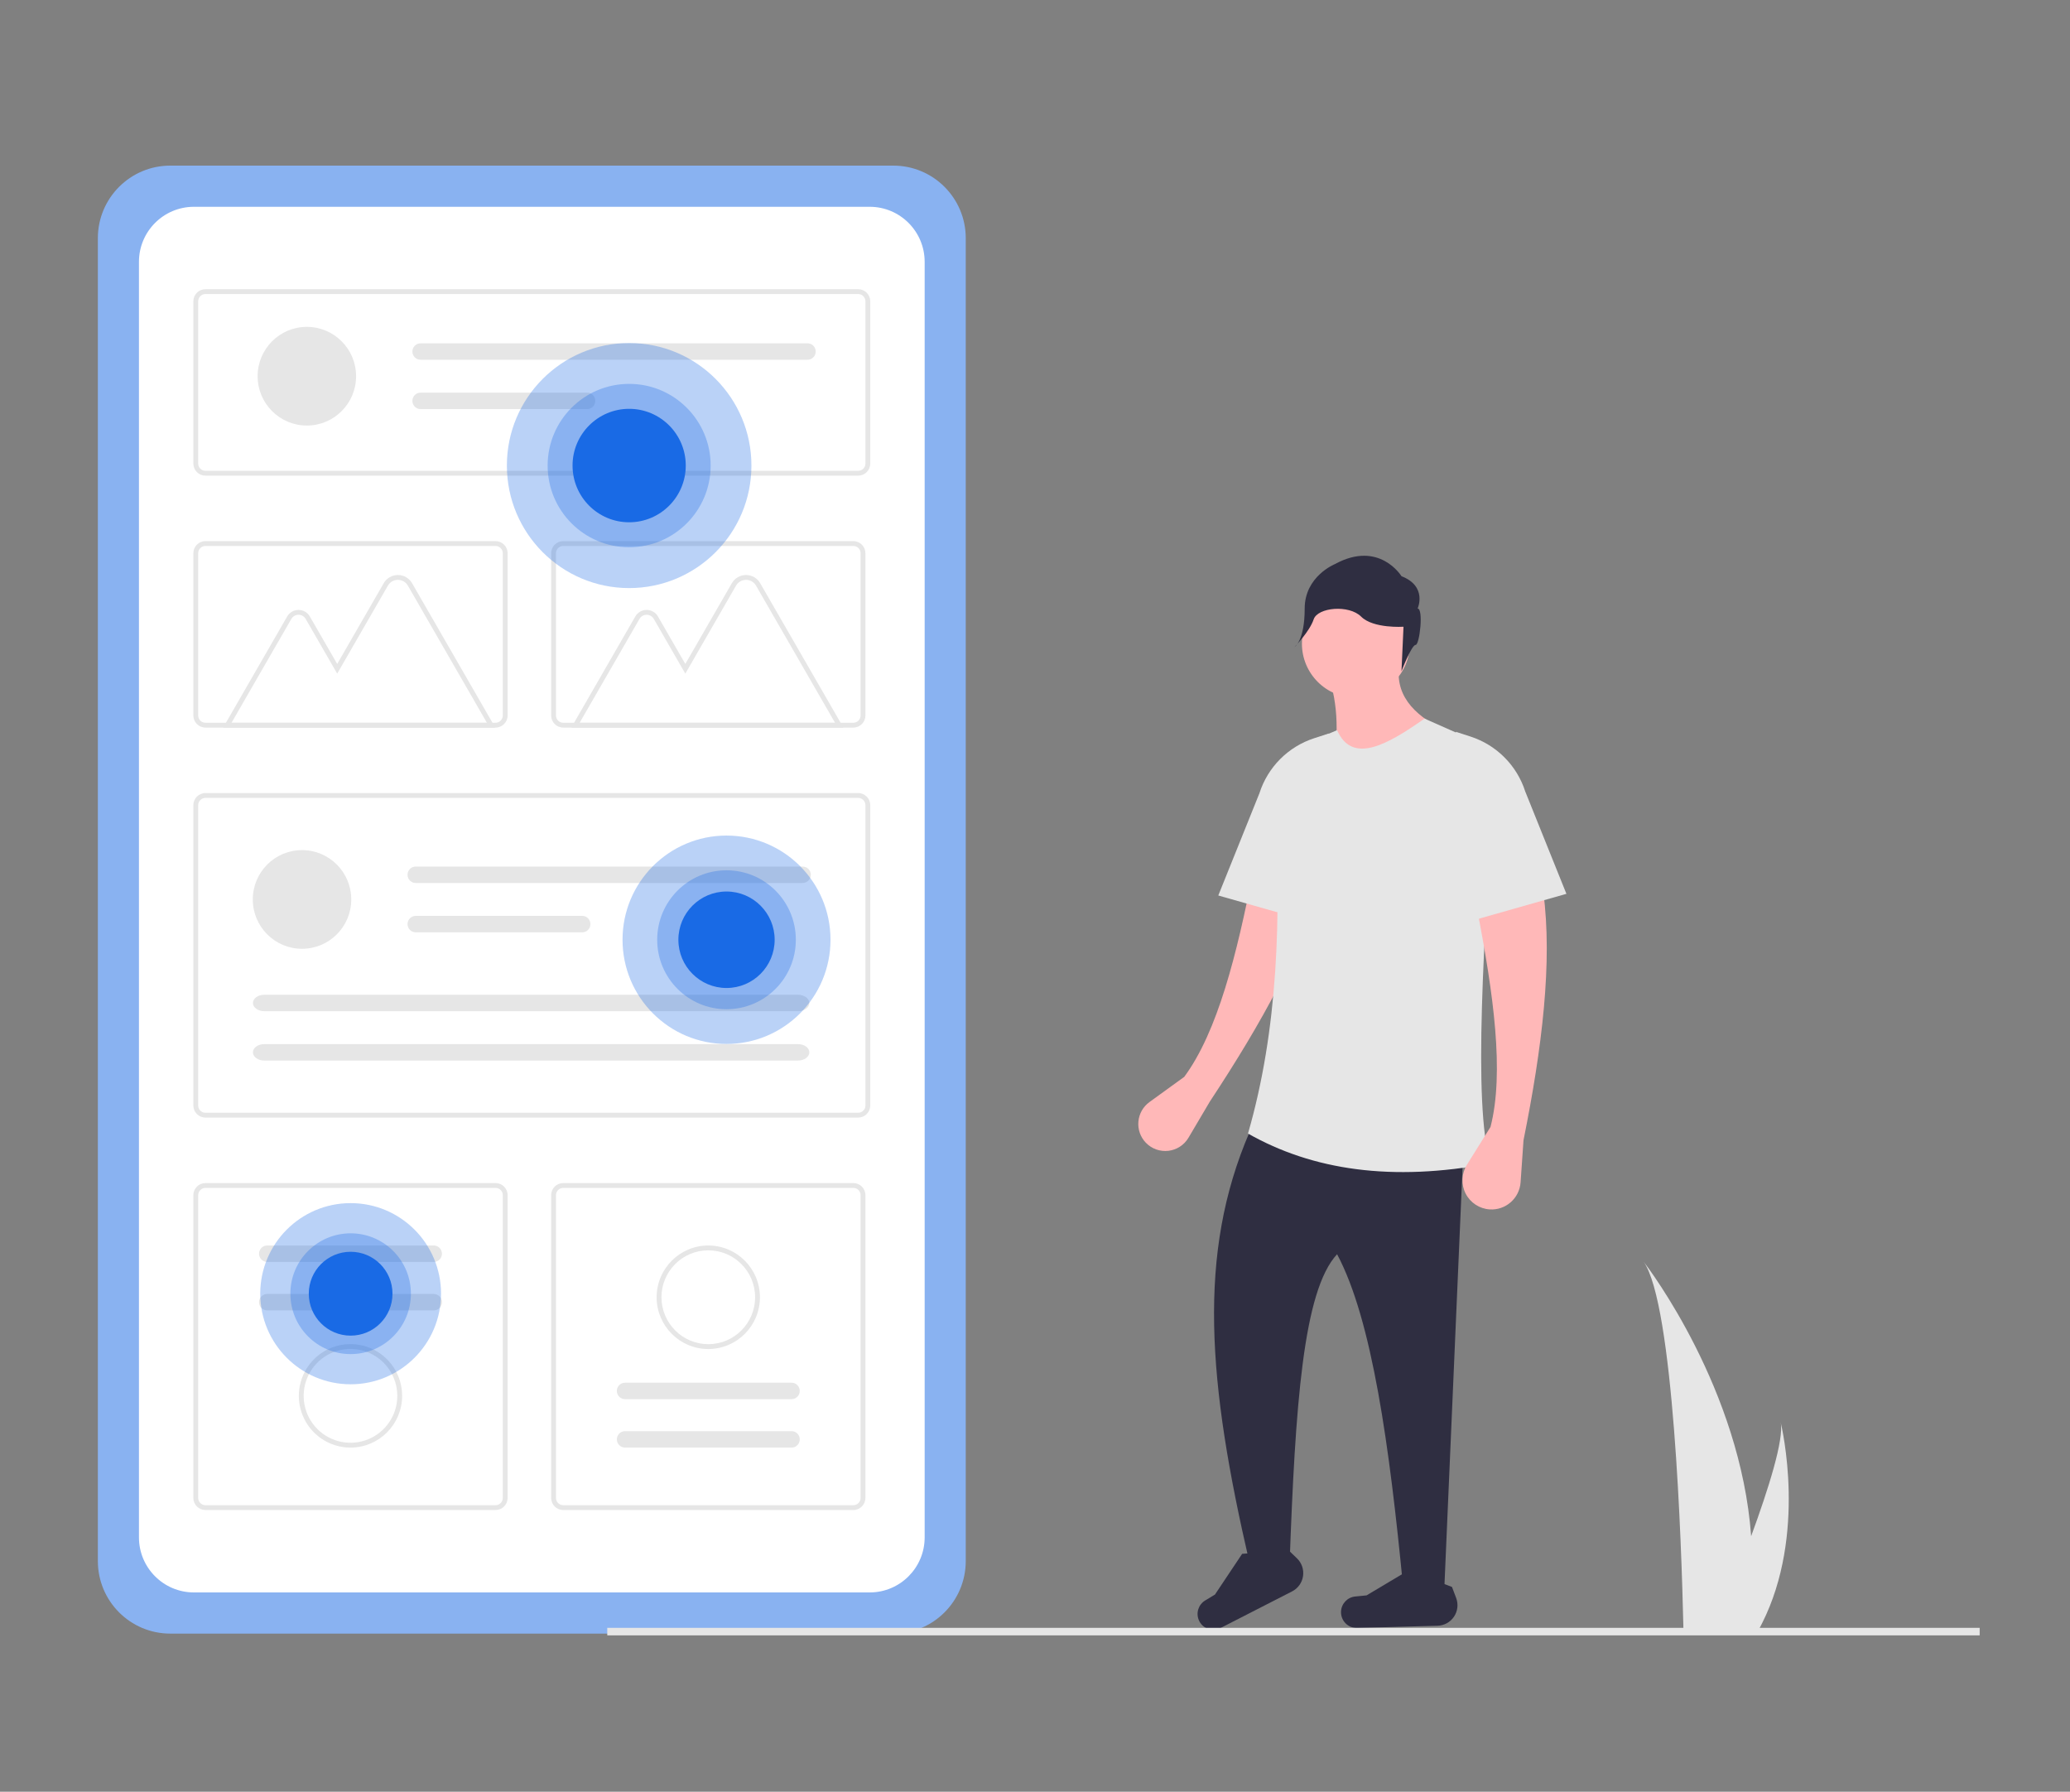 <?xml version="1.0" encoding="UTF-8"?>
<svg width="275px" height="238px" viewBox="0 0 275 238" version="1.1" xmlns="http://www.w3.org/2000/svg" xmlns:xlink="http://www.w3.org/1999/xlink">
    <rect x="0" y="0" width="275" height="238" fill="#808080" stroke="none"/>
    <title>Front End Developer</title>
    <g id="Front-End-Developer" stroke="none" stroke-width="1" fill="none" fill-rule="evenodd">
        <g id="undraw_design_stats_ne2k" transform="translate(13, 22)" fill-rule="nonzero">
            <path d="M9.61,0 C4.305,0.006 0.006,4.313 0,9.628 L0,185.372 C0.006,190.687 4.305,194.994 9.61,195 L105.691,195 C110.996,194.994 115.294,190.687 115.301,185.372 L115.301,9.628 C115.295,4.313 110.996,0.006 105.691,0 L9.61,0 Z" id="Path" fill="#89B2F1"></path>
            <path d="M12.751,5.47 C8.726,5.475 5.464,8.743 5.46,12.775 L5.46,182.225 C5.464,186.257 8.726,189.525 12.751,189.53 L102.55,189.53 C106.575,189.525 109.836,186.257 109.841,182.225 L109.841,12.775 C109.836,8.743 106.575,5.475 102.55,5.47 L12.751,5.47 Z" id="Path" fill="#FFFFFF"></path>
            <path d="M101.009,41.184 L14.292,41.184 C13.406,41.183 12.687,40.463 12.686,39.575 L12.686,18.024 C12.687,17.136 13.406,16.416 14.292,16.415 L101.009,16.415 C101.895,16.416 102.613,17.136 102.614,18.024 L102.614,39.575 C102.613,40.463 101.895,41.183 101.009,41.184 Z M14.292,17.058 C13.76,17.059 13.329,17.491 13.329,18.024 L13.329,39.575 C13.329,40.108 13.76,40.54 14.292,40.541 L101.009,40.541 C101.54,40.54 101.972,40.108 101.972,39.575 L101.972,18.024 C101.972,17.491 101.54,17.059 101.009,17.058 L14.292,17.058 Z" id="Shape" fill="#E6E6E6"></path>
            <path d="M101.009,126.456 L14.292,126.456 C13.406,126.455 12.687,125.736 12.686,124.848 L12.686,84.954 C12.687,84.066 13.406,83.347 14.292,83.345 L101.009,83.345 C101.895,83.347 102.613,84.066 102.614,84.954 L102.614,124.848 C102.613,125.736 101.895,126.455 101.009,126.456 Z M14.292,83.989 C13.76,83.99 13.329,84.422 13.329,84.954 L13.329,124.848 C13.329,125.38 13.76,125.812 14.292,125.813 L101.009,125.813 C101.54,125.812 101.972,125.38 101.972,124.848 L101.972,84.954 C101.972,84.421 101.54,83.99 101.009,83.989 L14.292,83.989 Z" id="Shape" fill="#E6E6E6"></path>
            <path d="M100.366,74.65 L61.825,74.65 C60.939,74.648 60.221,73.929 60.22,73.041 L60.22,51.489 C60.221,50.601 60.939,49.881 61.825,49.88 L100.366,49.88 C101.253,49.881 101.971,50.601 101.972,51.489 L101.972,73.041 C101.971,73.929 101.253,74.648 100.366,74.65 Z M61.825,50.524 C61.294,50.524 60.862,50.956 60.862,51.489 L60.862,73.041 C60.862,73.574 61.294,74.005 61.825,74.006 L100.366,74.006 C100.898,74.005 101.329,73.574 101.33,73.041 L101.33,51.489 C101.329,50.956 100.898,50.524 100.366,50.524 L61.825,50.524 Z" id="Shape" fill="#E6E6E6"></path>
            <path d="M52.833,178.585 L14.292,178.585 C13.406,178.584 12.687,177.864 12.686,176.976 L12.686,136.761 C12.687,135.873 13.406,135.153 14.292,135.152 L52.833,135.152 C53.719,135.153 54.438,135.873 54.439,136.761 L54.439,176.976 C54.438,177.864 53.719,178.584 52.833,178.585 Z M14.292,135.796 C13.76,135.797 13.329,136.228 13.329,136.761 L13.329,176.976 C13.329,177.509 13.76,177.941 14.292,177.942 L52.833,177.942 C53.365,177.941 53.796,177.509 53.796,176.976 L53.796,136.761 C53.796,136.228 53.365,135.797 52.833,135.796 L14.292,135.796 Z" id="Shape" fill="#E6E6E6"></path>
            <path d="M100.366,178.585 L61.825,178.585 C60.939,178.584 60.221,177.864 60.22,176.976 L60.22,136.761 C60.221,135.873 60.939,135.153 61.825,135.152 L100.366,135.152 C101.253,135.154 101.971,135.873 101.972,136.761 L101.972,176.976 C101.971,177.864 101.253,178.584 100.366,178.585 L100.366,178.585 Z M61.825,135.796 C61.294,135.797 60.862,136.228 60.862,136.761 L60.862,176.976 C60.862,177.509 61.294,177.941 61.825,177.942 L100.366,177.942 C100.898,177.941 101.329,177.509 101.33,176.976 L101.33,136.761 C101.329,136.228 100.898,135.797 100.366,135.796 L61.825,135.796 Z" id="Shape" fill="#E6E6E6"></path>
            <ellipse id="Oval" fill="#E6E6E6" cx="27.124" cy="97.478" rx="6.541" ry="6.554"></ellipse>
            <path d="M42.231,93.108 C41.629,93.108 41.141,93.597 41.141,94.201 C41.141,94.804 41.629,95.293 42.231,95.293 L93.628,95.293 C94.229,95.291 94.716,94.803 94.716,94.201 C94.716,93.598 94.229,93.11 93.628,93.108 L42.231,93.108 Z" id="Path" fill="#E6E6E6"></path>
            <path d="M42.231,99.662 C41.63,99.661 41.141,100.149 41.14,100.752 C41.139,101.355 41.625,101.845 42.227,101.847 L64.347,101.847 C64.95,101.847 65.438,101.358 65.438,100.754 C65.438,100.151 64.95,99.662 64.347,99.662 L42.231,99.662 Z" id="Path" fill="#E6E6E6"></path>
            <path d="M22.106,110.14 C21.277,110.14 20.602,110.63 20.602,111.232 C20.602,111.834 21.277,112.324 22.106,112.324 L93.018,112.324 C93.847,112.324 94.522,111.834 94.522,111.232 C94.522,110.63 93.847,110.14 93.018,110.14 L22.106,110.14 Z" id="Path" fill="#E6E6E6"></path>
            <path d="M22.106,116.694 C21.277,116.694 20.602,117.184 20.602,117.786 C20.602,118.388 21.277,118.878 22.106,118.878 L93.018,118.878 C93.847,118.878 94.522,118.388 94.522,117.786 C94.522,117.184 93.847,116.694 93.018,116.694 L22.106,116.694 Z" id="Path" fill="#E6E6E6"></path>
            <ellipse id="Oval" fill="#E6E6E6" cx="27.766" cy="27.973" rx="6.541" ry="6.554"></ellipse>
            <path d="M42.874,23.603 C42.272,23.605 41.786,24.093 41.786,24.696 C41.786,25.298 42.272,25.787 42.874,25.788 L94.27,25.788 C94.66,25.789 95.021,25.582 95.217,25.244 C95.412,24.906 95.413,24.49 95.219,24.151 C95.025,23.813 94.665,23.604 94.275,23.603 C94.273,23.603 94.272,23.603 94.27,23.603 L42.874,23.603 Z" id="Path" fill="#E6E6E6"></path>
            <path d="M42.874,30.157 C42.272,30.158 41.785,30.647 41.785,31.249 C41.785,31.852 42.272,32.341 42.874,32.342 L64.99,32.342 C65.379,32.343 65.74,32.135 65.935,31.798 C66.131,31.46 66.131,31.044 65.937,30.705 C65.743,30.367 65.384,30.158 64.994,30.157 C64.993,30.157 64.991,30.157 64.99,30.157 L42.874,30.157 Z" id="Path" fill="#E6E6E6"></path>
            <path d="M52.799,74.653 L16.644,74.653 L25.152,59.888 C25.463,59.35 26.036,59.018 26.657,59.018 C27.278,59.018 27.852,59.35 28.162,59.888 L31.797,66.196 L37.977,55.471 C38.365,54.797 39.083,54.381 39.861,54.381 C40.638,54.381 41.356,54.797 41.745,55.471 L52.799,74.653 Z M17.757,74.01 L51.686,74.01 L41.188,55.793 C40.914,55.318 40.408,55.025 39.861,55.025 C39.313,55.025 38.807,55.318 38.533,55.793 L31.797,67.483 L27.606,60.21 C27.41,59.871 27.048,59.661 26.657,59.661 C26.266,59.661 25.904,59.871 25.709,60.21 L17.757,74.01 Z" id="Shape" fill="#E6E6E6"></path>
            <path d="M99.047,74.653 L62.893,74.653 L71.401,59.888 C71.712,59.35 72.285,59.018 72.906,59.018 C73.527,59.018 74.1,59.35 74.411,59.888 L78.045,66.196 L84.225,55.471 C84.614,54.797 85.332,54.381 86.109,54.381 C86.887,54.381 87.605,54.797 87.993,55.471 L99.047,74.653 Z M64.005,74.01 L97.935,74.01 L87.437,55.793 C87.163,55.318 86.657,55.025 86.109,55.025 C85.562,55.025 85.056,55.318 84.782,55.793 L78.045,67.483 L73.854,60.21 C73.659,59.871 73.297,59.661 72.906,59.661 C72.515,59.661 72.153,59.871 71.958,60.21 L64.005,74.01 Z" id="Shape" fill="#E6E6E6"></path>
            <path d="M52.833,74.65 L14.292,74.65 C13.406,74.648 12.687,73.929 12.686,73.041 L12.686,51.489 C12.687,50.601 13.406,49.881 14.292,49.88 L52.833,49.88 C53.719,49.881 54.438,50.601 54.439,51.489 L54.439,73.041 C54.438,73.929 53.719,74.648 52.833,74.65 L52.833,74.65 Z M14.292,50.524 C13.76,50.524 13.329,50.956 13.329,51.489 L13.329,73.041 C13.329,73.574 13.76,74.005 14.292,74.006 L52.833,74.006 C53.365,74.005 53.796,73.574 53.796,73.041 L53.796,51.489 C53.796,50.956 53.365,50.524 52.833,50.524 L14.292,50.524 Z" id="Shape" fill="#E6E6E6"></path>
            <path d="M22.504,143.445 C22.114,143.445 21.754,143.653 21.559,143.991 C21.363,144.329 21.363,144.746 21.559,145.084 C21.754,145.423 22.114,145.631 22.504,145.63 L44.621,145.63 C45.01,145.631 45.371,145.423 45.566,145.084 C45.761,144.746 45.761,144.329 45.566,143.991 C45.371,143.653 45.01,143.445 44.621,143.445 L22.504,143.445 Z" id="Path" fill="#E6E6E6"></path>
            <path d="M22.504,149.881 C21.902,149.881 21.414,150.37 21.414,150.973 C21.414,151.577 21.902,152.066 22.504,152.066 L44.621,152.066 C45.223,152.066 45.711,151.577 45.711,150.973 C45.711,150.37 45.223,149.881 44.621,149.881 L22.504,149.881 Z" id="Path" fill="#E6E6E6"></path>
            <path d="M33.562,170.292 C30.787,170.292 28.285,168.617 27.222,166.048 C26.16,163.478 26.747,160.521 28.71,158.555 C30.673,156.588 33.624,156 36.189,157.064 C38.753,158.129 40.425,160.636 40.425,163.417 L40.425,163.417 C40.421,167.212 37.351,170.288 33.562,170.292 Z M33.562,157.185 C31.047,157.185 28.779,158.703 27.816,161.032 C26.853,163.36 27.385,166.041 29.164,167.823 C30.943,169.606 33.619,170.139 35.943,169.174 C38.267,168.21 39.783,165.937 39.783,163.417 L39.783,163.417 C39.779,159.976 36.996,157.189 33.562,157.185 L33.562,157.185 Z" id="Shape" fill="#E6E6E6"></path>
            <path d="M92.154,170.292 C92.544,170.293 92.904,170.085 93.1,169.746 C93.295,169.408 93.295,168.991 93.1,168.653 C92.904,168.315 92.544,168.107 92.154,168.107 L70.038,168.107 C69.436,168.108 68.949,168.597 68.949,169.2 C68.949,169.802 69.436,170.291 70.038,170.292 L92.154,170.292 Z" id="Path" fill="#E6E6E6"></path>
            <path d="M92.154,163.856 C92.544,163.857 92.904,163.649 93.1,163.311 C93.295,162.973 93.295,162.556 93.1,162.218 C92.904,161.879 92.544,161.671 92.154,161.672 L70.038,161.672 C69.436,161.672 68.947,162.161 68.947,162.764 C68.947,163.367 69.436,163.856 70.038,163.856 L92.154,163.856 Z" id="Path" fill="#E6E6E6"></path>
            <path d="M81.096,143.445 C84.886,143.445 87.958,146.524 87.958,150.321 C87.958,154.118 84.886,157.197 81.096,157.197 C77.306,157.197 74.233,154.118 74.233,150.321 L74.233,150.321 C74.237,146.526 77.307,143.45 81.096,143.445 L81.096,143.445 Z M81.096,156.553 C84.531,156.553 87.316,153.763 87.316,150.321 C87.316,146.879 84.531,144.089 81.096,144.089 C77.66,144.089 74.876,146.879 74.876,150.321 L74.876,150.321 C74.88,153.761 77.662,156.549 81.096,156.553 L81.096,156.553 Z" id="Shape" fill="#E6E6E6"></path>
            <ellipse id="Oval" fill="#196AE5" opacity="0.3" cx="70.583" cy="39.842" rx="16.244" ry="16.275"></ellipse>
            <ellipse id="Oval" fill="#196AE5" opacity="0.3" cx="70.583" cy="39.842" rx="10.829" ry="10.85"></ellipse>
            <ellipse id="Oval" fill="#196AE5" cx="70.583" cy="39.842" rx="7.52" ry="7.535"></ellipse>
            <ellipse id="Oval" fill="#196AE5" opacity="0.3" cx="33.582" cy="149.849" rx="12.009" ry="12.032"></ellipse>
            <ellipse id="Oval" fill="#196AE5" opacity="0.3" cx="33.582" cy="149.849" rx="8.006" ry="8.021"></ellipse>
            <ellipse id="Oval" fill="#196AE5" cx="33.582" cy="149.849" rx="5.56" ry="5.57"></ellipse>
            <ellipse id="Oval" fill="#196AE5" opacity="0.3" cx="83.518" cy="102.832" rx="13.814" ry="13.84"></ellipse>
            <ellipse id="Oval" fill="#196AE5" opacity="0.3" cx="83.518" cy="102.832" rx="9.209" ry="9.227"></ellipse>
            <ellipse id="Oval" fill="#196AE5" cx="83.518" cy="102.832" rx="6.395" ry="6.408"></ellipse>
            <path d="M147.731,124.322 L144.89,129.132 C144.32,130.096 143.334,130.738 142.223,130.869 C141.112,130.999 140.004,130.603 139.227,129.797 L139.227,129.797 C138.505,129.048 138.143,128.022 138.235,126.985 C138.327,125.948 138.863,125.002 139.705,124.392 L144.328,121.044 C148.766,115.025 151.316,104.794 153.489,93.723 L162.52,94.784 C160.192,103.84 154.626,113.879 147.731,124.322 Z" id="Path" fill="#FFB8B8"></path>
            <path d="M148.85,96.952 L163.536,101.124 L163.536,75.431 L161.586,76.063 C158.131,77.183 155.426,79.9 154.317,83.364 L148.85,96.952 Z" id="Path" fill="#E6E6E6"></path>
            <path d="M178.879,188.966 L173.399,188.746 C171.6,170.191 169.302,153.34 164.632,144.606 C160.109,149.46 159.081,164.794 158.324,185.672 L153.015,185.672 C147.433,161.612 146.023,144.553 153.015,128.355 L181.509,128.355 L178.879,188.966 Z" id="Path" fill="#2F2E41"></path>
            <path d="M158.655,189.392 L149.144,194.261 C148.63,194.524 148.029,194.563 147.485,194.367 C146.941,194.172 146.502,193.76 146.271,193.229 L146.271,193.229 C145.853,192.264 146.212,191.138 147.111,190.596 L148.408,189.813 L152.019,184.404 L158.174,183.917 L159.3,184.998 C159.936,185.608 160.237,186.489 160.109,187.362 C159.981,188.234 159.439,188.991 158.655,189.392 Z" id="Path" fill="#2F2E41"></path>
            <path d="M177.983,193.954 L167.307,194.255 C166.729,194.271 166.17,194.048 165.763,193.637 C165.355,193.226 165.136,192.665 165.155,192.086 L165.155,192.086 C165.191,191.035 165.998,190.173 167.043,190.07 L168.55,189.922 L174.131,186.592 L179.897,188.803 L180.45,190.264 C180.762,191.089 180.657,192.014 180.167,192.747 C179.677,193.48 178.863,193.93 177.983,193.954 Z" id="Path" fill="#2F2E41"></path>
            <ellipse id="Oval" fill="#FFB8B8" cx="167.128" cy="63.501" rx="7.166" ry="7.179"></ellipse>
            <path d="M178.879,74.992 L163.974,80.701 C164.842,76.013 164.853,71.596 163.426,67.635 L172.961,65.988 C172.161,70.106 174.639,72.904 178.879,74.992 Z" id="Path" fill="#FFB8B8"></path>
            <path d="M185.016,132.528 C171.898,135.023 161.334,133.422 152.796,128.575 C156.745,114.942 157.307,99.858 156.273,84.091 C156.064,80.86 157.916,77.849 160.891,76.584 L164.632,74.992 C166.648,79.583 171.296,76.937 176.249,73.455 L182.368,76.164 C184.358,77.044 185.593,79.069 185.466,81.245 C184.243,102.189 182.599,124.644 185.016,132.528 Z" id="Path" fill="#E6E6E6"></path>
            <path d="M189.4,129.453 L189.01,135.055 C188.862,137.18 187.029,138.787 184.907,138.651 L184.907,138.651 C183.548,138.564 182.335,137.768 181.713,136.554 C181.092,135.341 181.153,133.889 181.874,132.732 L185.016,127.696 C186.872,120.448 185.4,110.007 183.262,98.928 L192.03,96.513 C193.268,105.781 191.874,117.18 189.4,129.453 Z" id="Path" fill="#FFB8B8"></path>
            <path d="M175.331,58.836 C175.331,58.836 176.671,55.884 173.188,54.541 C173.188,54.541 170.241,49.71 164.346,52.931 C164.346,52.931 160.328,54.541 160.328,58.836 C160.328,63.131 158.988,63.936 158.988,63.936 C158.988,63.936 160.983,61.886 161.519,60.275 C162.055,58.665 166.222,58.299 167.829,59.91 C169.437,61.521 173.456,61.252 173.456,61.252 L173.188,67.157 C173.188,67.157 174.527,63.668 175.063,63.668 C175.599,63.668 176.135,58.836 175.331,58.836 Z" id="Path" fill="#2F2E41"></path>
            <path d="M195.099,96.732 L180.413,100.905 L180.413,75.211 L182.363,75.843 C185.817,76.963 188.523,79.681 189.632,83.145 L195.099,96.732 Z" id="Path" fill="#E6E6E6"></path>
            <rect id="Rectangle" fill="#E6E6E6" x="67.675" y="194.234" width="182.325" height="1"></rect>
            <path d="M205.351,145.59 C209.337,151.236 210.39,183.364 210.625,193.662 C210.631,193.894 210.637,194.114 210.64,194.322 L220.729,194.322 C220.852,194.102 220.967,193.885 221.075,193.662 C227.055,181.836 223.737,167.655 223.563,166.938 C224.017,169.192 221.962,175.727 219.64,182.056 C218.223,162.595 206.109,146.573 205.351,145.59 Z" id="Path" fill="#E6E6E6"></path>
        </g>
    </g>
</svg>